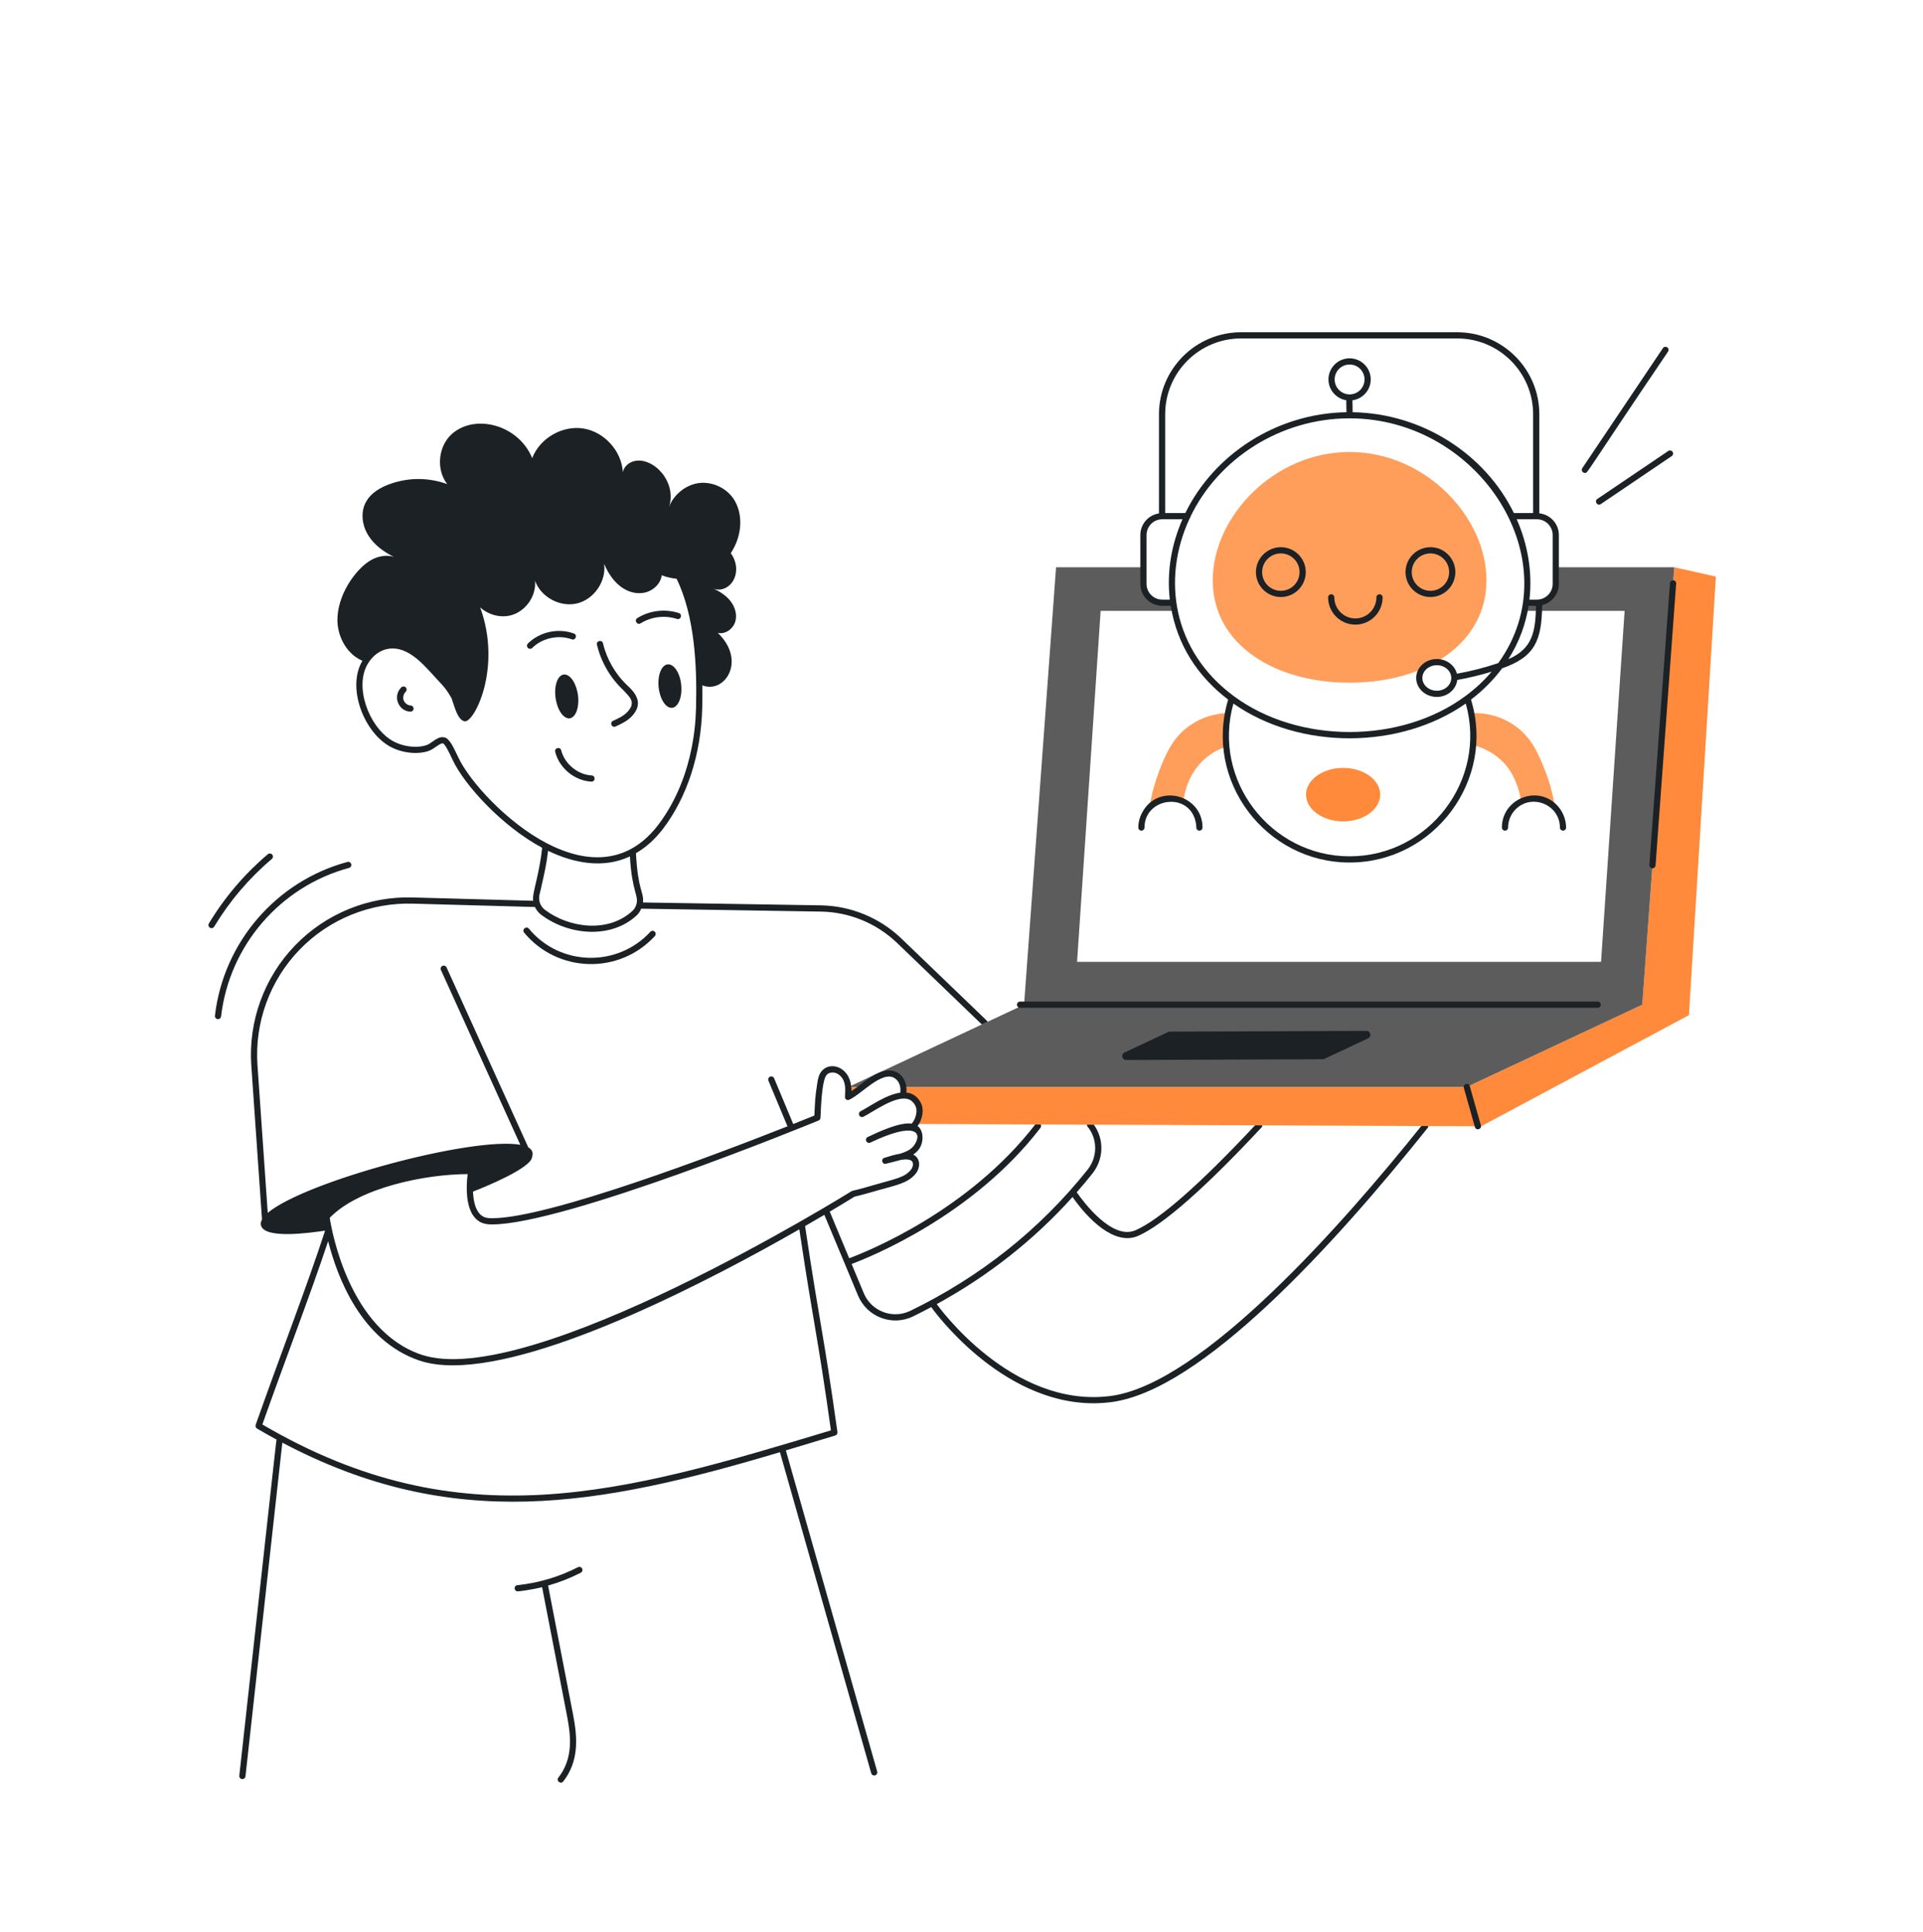 <svg width="206" height="207" viewBox="0 0 206 207" fill="none" xmlns="http://www.w3.org/2000/svg">
<path d="M183.813 61.776L180.927 108.758L158.678 120.663L153.015 120.643L152.257 120.636C128.589 120.539 155.15 120.651 117.175 120.493H116.431L111.485 120.472H110.898L98.051 120.418C99.057 119.152 98.38 117.275 96.72 117.375C96.733 117.282 96.836 116.932 96.775 116.454H157.129L175.926 107.639L179.351 60.773L183.813 61.776ZM92.395 116.454C91.999 116.761 91.596 117.074 91.132 117.347L90.907 116.454H92.395Z" fill="#FF8A3B"/>
<path d="M166.66 60.773V62.554C166.66 63.673 165.76 64.573 164.641 64.573H163.467C163.426 64.867 163.379 65.16 163.317 65.447H174.036L171.511 103.047H115.381L117.905 65.447H125.833C125.772 65.16 125.724 64.867 125.683 64.573H124.502C123.391 64.573 122.49 63.673 122.49 62.554V60.773H113.129L109.704 107.639H175.926L179.351 60.773H166.66ZM175.926 107.639L157.129 116.454H96.775C96.72 116.099 96.591 115.826 96.434 115.628C95.401 114.255 93.706 115.43 92.395 116.454H90.907C119.724 102.936 85.097 119.178 109.704 107.639H175.926Z" fill="#5C5C5C"/>
<path d="M166.613 86.556H166.606C165.705 85.556 164.204 85.233 162.935 85.888C162.778 84.482 162.13 82.852 161.189 81.828C160.288 80.839 159.087 80.136 157.777 79.829C157.868 78.735 157.806 77.549 157.6 76.418C159.954 76.261 162.355 77.325 163.788 79.195C164.368 79.938 164.784 80.791 165.146 81.644C166.37 84.494 166.399 85.828 166.613 86.556ZM131.373 79.986C128.716 80.855 127.079 83.158 126.775 85.888C125.58 85.271 124.043 85.514 123.104 86.556H123.097C123.165 86.331 123.384 85.151 123.445 84.919C123.912 83.148 124.792 80.652 125.915 79.195C127.239 77.475 129.388 76.431 131.551 76.404C131.324 77.601 131.274 78.874 131.373 79.986ZM159.233 62.175C159.233 69.004 152.668 73.144 144.572 73.144C136.475 73.144 129.915 69.004 129.915 62.175C129.915 55.35 136.475 48.425 144.572 48.425C152.668 48.425 159.233 55.35 159.233 62.175Z" fill="#FF9D5B"/>
<path d="M147.853 85.13C147.853 86.713 146.073 88 143.881 88C141.688 88 139.909 86.713 139.909 85.13C139.909 83.558 141.688 82.271 143.881 82.271C146.073 82.271 147.853 83.558 147.853 85.13Z" fill="#FF8A3B"/>
<path d="M118.942 149.565C108.333 150.922 100.425 139.835 100.35 139.719C105.904 136.676 110.775 132.828 114.896 128.244C116.485 130.521 119.349 133.513 121.917 132.412C124.578 131.239 129.033 127.336 135.139 120.793C135.201 120.732 135.235 120.65 135.235 120.568L134.45 120.561C128.508 126.906 124.202 130.686 121.644 131.805C119.126 132.91 116.036 128.728 115.347 127.739C115.347 127.739 115.347 127.739 115.347 127.732C115.926 127.077 116.486 126.408 117.032 125.719C118.253 124.177 118.301 122.055 117.175 120.493H116.431C116.431 120.568 116.459 120.636 116.506 120.698C117.591 122.048 117.591 123.938 116.513 125.31C111.318 131.819 104.936 136.821 97.539 140.429C95.628 141.363 93.326 140.487 92.525 138.532L91.228 135.421C93.295 134.65 104.266 130.215 111.458 120.834C111.539 120.725 111.546 120.582 111.485 120.472H110.898C103.755 129.744 92.879 134.097 90.969 134.807L88.886 129.813C90.307 128.969 91.243 128.39 91.528 128.212C92.385 128.01 93.221 127.768 94.03 127.533C95.847 127.005 97.215 126.807 98.069 125.773C98.439 125.324 98.559 124.756 98.38 124.286C98.275 124.016 98.09 123.82 97.826 123.7C98.075 123.532 98.305 123.323 98.487 123.058C98.894 122.462 98.986 121.412 98.473 120.798C98.423 120.738 98.356 120.694 98.294 120.646C98.813 119.945 99.009 118.893 98.666 118.2C98.388 117.638 97.979 117.273 97.451 117.118C97.337 117.085 97.216 117.076 97.097 117.063C97.267 115.433 95.991 114.079 94.084 114.956C92.935 115.482 92.393 116.112 91.215 116.898C91.213 116.723 91.199 116.541 91.17 116.301C90.93 114.343 89.017 113.697 88.083 114.686C87.722 115.062 87.619 115.586 87.552 116.044C87.289 117.722 87.319 117.989 87.24 119.517C86.895 119.658 86.094 119.982 84.975 120.426L82.93 115.528C82.859 115.358 82.666 115.278 82.496 115.35C82.328 115.42 82.248 115.614 82.319 115.783L84.359 120.671C77.056 123.557 58.811 130.518 52.709 130.518C52.152 130.518 51.709 130.448 51.318 129.965C50.862 129.402 50.704 128.505 50.671 127.663C51.789 127.234 56.974 125.134 57.001 123.935C57.158 123.486 56.986 123.153 56.592 122.925L47.837 103.646C47.762 103.48 47.564 103.407 47.398 103.482C47.231 103.558 47.157 103.754 47.233 103.921L55.736 122.647C50.544 121.75 32.679 126.576 28.682 129.943L27.582 114.124C27.263 109.562 28.901 105.056 32.076 101.762C35.251 98.468 39.686 96.674 44.263 96.815C45.596 96.852 39.432 96.683 57.304 97.173C57.455 97.492 57.674 97.775 57.943 97.982C60.861 100.205 65.44 100.655 68.228 98.052C68.432 97.853 68.578 97.611 68.691 97.353L87.892 97.664C90.942 97.705 93.841 98.885 96.052 100.98L105.181 109.761C105.249 109.728 105.87 109.435 105.802 109.467C105.765 109.376 106.332 109.957 96.509 100.502C94.175 98.292 91.119 97.05 87.906 96.995L68.878 96.688C68.996 95.552 68.334 95.436 68.126 91.407C69.183 90.798 70.158 89.927 71.024 88.797C73.62 85.386 75.113 80.764 75.226 75.784C75.246 74.966 75.25 74.194 75.24 73.428C77.629 74.363 80.005 70.798 76.893 67.808C77.678 67.985 78.504 67.405 78.749 66.648C79.002 65.883 78.742 65.017 78.244 64.389C77.753 63.762 77.044 63.332 76.307 63.004C77.473 63.594 78.994 62.528 78.852 60.753C78.805 60.216 78.599 59.702 78.284 59.267C79.613 57.244 79.556 54.927 78.602 53.476C77.819 52.285 76.34 51.59 74.922 51.748C73.505 51.907 72.172 52.97 71.671 54.306C72.544 51.63 69.995 48.946 67.97 49.396C67.375 49.527 66.834 49.988 66.722 50.587C66.594 48.312 64.728 46.254 62.476 45.906C60.224 45.558 57.822 46.955 57.013 49.085C55.563 45.535 50.963 44.301 48.46 46.449C46.943 47.751 46.682 50.275 47.902 51.86C45.903 51.157 43.856 51.138 41.853 51.826C40.749 52.205 39.658 52.848 39.143 53.895C38.61 54.98 38.811 56.328 39.449 57.355C40.086 58.382 41.104 59.123 42.187 59.661L42.187 59.663L42.186 59.661C41.395 59.416 40.514 59.586 39.785 59.982C38.105 60.917 36.063 63.805 36.148 66.573C36.209 68.331 37.204 70.112 38.825 70.793C37.175 73.55 38.85 78.169 41.567 79.859C42.846 80.653 44.641 80.895 45.933 80.448C46.483 80.255 47.177 79.552 47.468 79.651C47.719 79.761 48.253 80.907 48.48 81.396C49.727 84.081 53.775 88.529 58.077 90.828C57.752 93.885 56.996 95.607 57.112 96.507C39.533 96.022 45.596 96.189 44.284 96.153C39.514 95.99 34.903 97.873 31.598 101.302C28.294 104.731 26.589 109.421 26.921 114.171L28.067 130.649C27.917 130.925 27.92 131.154 27.962 131.299C28.37 132.785 33.302 132.07 34.826 131.846C32.75 138.19 30.214 144.641 27.389 152.654C27.381 152.786 27.352 152.946 27.535 153.053C28.239 153.47 28.94 153.862 29.638 154.241C29.574 154.355 29.788 152.739 25.636 190.239C25.616 190.422 25.748 190.585 25.93 190.606C26.119 190.626 26.276 190.489 26.296 190.313L30.244 154.561C48.483 164.205 64.058 161.401 83.549 155.584L93.331 189.982C93.373 190.128 93.505 190.223 93.65 190.223C93.869 190.223 94.029 190.013 93.969 189.801L84.184 155.393C85.792 154.911 86.911 154.572 89.477 153.796C89.634 153.75 89.733 153.595 89.71 153.433C88.15 142.326 87.917 142.556 86.245 131.356C87.001 130.921 87.69 130.519 88.307 130.155L90.471 135.332L91.91 138.791C92.871 141.094 95.567 142.133 97.826 141.029C98.481 140.709 99.129 140.374 99.77 140.033C99.777 140.06 99.791 140.081 99.804 140.101C99.879 140.211 107.098 150.342 117.141 150.342C117.762 150.342 118.39 150.301 119.024 150.22C128.644 149.005 142.774 133.572 152.94 120.841C152.988 120.779 153.015 120.718 153.015 120.643L152.258 120.636C143.968 131 128.774 148.316 118.942 149.565ZM49.081 81.116C48.556 79.989 48.149 79.18 47.686 79.025C46.939 78.767 46.272 79.626 45.714 79.823C44.618 80.202 43.02 79.981 41.918 79.295C39.48 77.781 37.923 73.515 39.42 71.082C39.93 70.235 40.71 69.665 41.56 69.519C43.849 69.13 45.602 71.496 47.061 73.041C47.566 73.579 47.803 73.825 48.371 74.798C48.769 76.013 49.081 77.126 49.758 77.276C50.779 77.503 53.813 71.556 51.434 65.068C52.293 65.856 53.568 66.218 54.704 65.929C56.3 65.524 57.471 63.859 57.314 62.221C57.947 63.983 60.014 65.092 61.833 64.645C63.651 64.199 64.969 62.259 64.715 60.404C65.782 62.94 67.56 63.767 68.985 63.505C69.921 63.334 70.764 62.577 70.891 61.634C71.402 61.834 71.941 61.952 72.486 62.008C74.424 66.042 74.673 71.294 74.564 75.768C74.517 76.05 74.719 82.847 70.497 88.395C67.401 92.438 63.138 92.712 58.583 90.349C54.299 88.127 50.274 83.683 49.081 81.116ZM58.012 94.899C58.315 93.59 58.542 92.609 58.71 91.154C61.514 92.505 64.65 93.076 67.48 91.756C67.698 95.639 68.466 95.92 68.164 96.92L68.163 96.922C68.089 97.171 67.956 97.391 67.77 97.571C65.162 100.007 60.929 99.424 58.346 97.455C58.118 97.28 57.937 97.025 57.837 96.738C57.615 96.083 57.88 95.651 58.012 94.899ZM52.703 131.181C60.497 131.181 86.568 120.511 87.687 120.051C87.805 120.002 87.885 119.89 87.892 119.762C87.934 118.961 88.013 115.717 88.564 115.143C88.843 114.847 89.407 114.822 89.796 115.087C90.922 115.841 90.403 117.423 90.545 117.686C90.548 117.691 90.553 117.692 90.556 117.697C90.65 117.852 90.822 117.89 90.967 117.826C92.348 117.225 94.905 114.166 96.173 115.827C96.292 115.983 96.532 116.397 96.438 117.066C94.901 117.271 93.094 118.6 92.195 119.053C92.032 119.135 91.966 119.335 92.048 119.498C92.131 119.662 92.331 119.727 92.493 119.645C93.562 119.107 95.917 117.355 97.263 117.754C97.612 117.856 97.876 118.099 98.072 118.495C98.322 119 98.108 119.895 97.664 120.382C96.41 120.192 94.091 121.273 92.953 121.816C92.788 121.895 92.718 122.093 92.796 122.258C92.876 122.424 93.074 122.494 93.238 122.414C98.034 120.124 98.875 121.319 97.939 122.684C97.66 123.092 97.198 123.369 96.399 123.612C95.824 123.704 95.289 123.874 94.737 124.047C94.375 124.157 94.454 124.696 94.834 124.696C94.891 124.696 96.484 124.276 96.539 124.26C97.023 124.184 97.624 124.171 97.762 124.525C97.853 124.766 97.774 125.089 97.558 125.351C96.901 126.147 95.952 126.288 93.844 126.896C92.99 127.144 92.182 127.379 91.325 127.579C91.289 127.587 91.255 127.601 91.225 127.621C90.88 127.836 56.617 149.092 45.091 145.121C37.413 142.474 35.537 131.876 35.321 130.471C38.477 127.225 45.575 125.802 50.097 125.789C49.918 127.196 49.908 129.274 50.802 130.382C51.328 131.033 51.953 131.181 52.703 131.181ZM89.014 153.244C66.656 160.005 49.365 165.07 28.105 152.615C30.558 145.671 33.196 138.858 35.153 132.97C36.106 136.758 38.65 143.602 44.875 145.748C45.929 146.111 47.155 146.277 48.515 146.277C58.702 146.276 76.398 136.986 85.628 131.71C87.25 142.553 87.5 142.505 89.014 153.244Z" fill="#1B2124"/>
<path d="M66.784 73.949C67.361 74.609 68.248 75.208 67.175 76.31C66.771 76.725 66.21 76.982 65.667 77.23C65.268 77.412 65.545 78.016 65.943 77.832C66.513 77.572 67.159 77.277 67.65 76.772C68.882 75.508 68.284 74.427 67.236 73.464C65.94 72.258 65.001 70.645 64.595 68.923C64.494 68.496 63.849 68.648 63.95 69.075C64.386 70.924 65.392 72.655 66.784 73.949ZM60.118 80.388C60.011 79.959 59.368 80.128 59.475 80.551C59.916 82.301 61.544 83.643 63.346 83.742C63.352 83.742 63.358 83.743 63.364 83.743C63.791 83.743 63.809 83.103 63.382 83.08C61.887 82.998 60.484 81.841 60.118 80.388ZM60.447 72.265C59.78 72.283 59.355 73.349 59.501 74.65C59.646 75.95 60.303 76.981 60.971 76.964C61.638 76.935 62.063 75.869 61.927 74.582C61.782 73.281 61.124 72.249 60.447 72.265ZM71.572 71.175C70.901 71.192 70.442 72.249 70.549 73.538C70.656 74.828 71.286 75.853 71.956 75.836C72.628 75.808 73.088 74.751 72.981 73.462C72.884 72.185 72.243 71.159 71.572 71.175ZM43.993 75.586C43.67 75.567 43.355 75.332 43.243 75.027C43.132 74.724 43.222 74.341 43.456 74.117C43.589 73.991 43.594 73.781 43.468 73.649C43.343 73.516 43.131 73.512 42.999 73.638C42.044 74.547 42.635 76.168 43.953 76.248C43.96 76.248 43.967 76.249 43.974 76.249C44.148 76.249 44.294 76.113 44.305 75.937C44.315 75.754 44.176 75.597 43.993 75.586ZM68.623 66.783C69.772 66.067 71.227 65.89 72.516 66.312C72.933 66.449 73.139 65.819 72.722 65.682C71.252 65.202 69.587 65.402 68.272 66.221C67.9 66.452 68.252 67.013 68.623 66.783ZM61.252 68.496C61.663 68.649 61.892 68.026 61.481 67.874C59.799 67.258 57.819 67.688 56.55 68.946C56.339 69.155 56.489 69.513 56.783 69.513C56.867 69.513 56.951 69.481 57.016 69.417C58.09 68.354 59.832 67.975 61.252 68.496ZM179.248 62.171C179.076 62.163 178.907 62.293 178.893 62.477L176.689 92.669C176.676 92.851 176.813 93.01 176.996 93.023C177.174 93.038 177.337 92.903 177.35 92.717L179.554 62.525C179.568 62.343 179.431 62.184 179.248 62.171ZM141.696 113.482C141.758 113.482 141.818 113.468 141.873 113.442L146.551 111.249C146.96 111.058 146.822 110.445 146.371 110.447L125.317 110.529C125.256 110.529 125.195 110.543 125.14 110.569L120.462 112.762C120.054 112.953 120.191 113.566 120.643 113.565L141.696 113.482ZM171.154 107.309H109.273C109.089 107.309 108.941 107.458 108.941 107.641C108.941 107.824 109.089 107.973 109.273 107.973H171.154C171.337 107.973 171.486 107.824 171.486 107.641C171.486 107.458 171.337 107.309 171.154 107.309ZM157.448 116.364C157.328 115.939 156.69 116.124 156.809 116.544L157.999 120.75C158.118 121.173 158.758 120.995 158.637 120.57L157.448 116.364ZM124.503 64.905H125.415C126.099 69.124 128.324 72.484 131.566 74.953C128.935 83.679 135.608 92.407 144.575 92.407C153.637 92.407 160.23 83.558 157.579 74.954C158.861 73.979 159.981 72.854 160.912 71.601C164.436 70.382 165.161 68.613 165.201 64.83C166.226 64.577 166.992 63.656 166.992 62.554V57.321C166.992 56.113 166.073 55.126 164.899 54.996V44.386C164.899 39.54 160.956 35.597 156.11 35.597H132.943C128.097 35.597 124.154 39.54 124.154 44.386V55.005C123.028 55.175 122.158 56.144 122.158 57.321V62.554C122.158 63.85 123.21 64.905 124.503 64.905ZM144.575 91.744C136.105 91.744 129.815 83.561 132.128 75.376C139.26 80.382 149.999 80.299 157.019 75.376C159.325 83.55 153.086 91.744 144.575 91.744ZM157.003 74.561L156.999 74.562C150.079 79.708 139.1 79.719 132.152 74.567C125.682 69.776 124.396 62.071 127.442 55.539C127.497 55.485 127.529 55.412 127.537 55.332C130.523 49.141 137.15 44.819 144.568 44.819C158.544 44.819 168.358 60.158 160.502 71.041C159.067 71.527 157.578 71.907 156.071 72.18C155.844 71.28 154.966 70.605 153.917 70.605C152.698 70.605 151.706 71.517 151.706 72.636C151.706 73.755 152.698 74.667 153.917 74.667C155.059 74.667 155.991 73.867 156.109 72.847C157.355 72.625 158.588 72.329 159.79 71.962C158.98 72.922 158.043 73.79 157.003 74.561ZM144.577 42.254C143.692 42.254 142.973 41.535 142.973 40.651C142.973 39.769 143.692 39.053 144.577 39.053C145.458 39.053 146.174 39.769 146.174 40.651C146.174 41.535 145.458 42.254 144.577 42.254ZM155.468 72.636C155.468 73.39 154.772 74.003 153.917 74.003C153.063 74.003 152.369 73.39 152.369 72.636C152.369 71.882 153.063 71.269 153.917 71.269C154.772 71.269 155.468 71.882 155.468 72.636ZM161.584 70.624C162.763 68.757 163.432 66.878 163.751 64.905H164.537C164.505 67.762 164.117 69.52 161.584 70.624ZM166.329 57.321V62.554C166.329 63.485 165.572 64.242 164.64 64.242H163.841C164.175 61.314 163.669 58.342 162.479 55.633H164.64C165.572 55.633 166.329 56.39 166.329 57.321ZM132.943 36.26H156.11C160.591 36.26 164.235 39.905 164.235 44.386V54.969H162.174C159.106 48.689 152.417 44.29 144.9 44.163L144.881 42.886C145.983 42.736 146.838 41.796 146.838 40.651C146.838 39.404 145.823 38.389 144.577 38.389C143.327 38.389 142.31 39.404 142.31 40.651C142.31 41.778 143.139 42.708 144.218 42.881L144.238 44.163C136.728 44.289 130.044 48.688 126.976 54.969H124.818V44.386C124.818 39.905 128.462 36.26 132.943 36.26ZM122.822 57.321C122.822 56.39 123.576 55.633 124.503 55.633H126.671C125.498 58.306 124.972 61.245 125.314 64.242H124.503C123.576 64.242 122.822 63.485 122.822 62.554V57.321ZM166.853 86.332C164.758 84.024 160.889 85.557 160.889 88.659C160.889 88.842 161.038 88.991 161.221 88.991C161.404 88.991 161.553 88.842 161.553 88.659C161.553 87.912 161.865 87.179 162.404 86.666C164.142 84.989 167.104 86.228 167.104 88.659C167.104 88.842 167.253 88.991 167.436 88.991C167.619 88.991 167.768 88.842 167.768 88.659C167.768 87.893 167.456 86.973 166.853 86.332ZM121.94 88.659C121.94 88.842 122.089 88.991 122.272 88.991C122.455 88.991 122.604 88.842 122.604 88.659C122.604 85.412 127.478 84.773 128.104 88.155C128.134 88.319 128.155 88.486 128.155 88.659C128.155 88.842 128.304 88.991 128.487 88.991C128.67 88.991 128.819 88.842 128.819 88.659C128.819 85.129 123.996 83.839 122.325 87.111C122.047 87.656 121.94 88.176 121.94 88.659Z" fill="#1B2124"/>
<path d="M137.21 58.625C135.738 58.625 134.541 59.823 134.541 61.295C134.541 62.766 135.738 63.963 137.21 63.963C138.681 63.963 139.879 62.766 139.879 61.295C139.879 59.823 138.681 58.625 137.21 58.625ZM137.21 63.299C136.104 63.299 135.205 62.4 135.205 61.295C135.205 60.188 136.104 59.289 137.21 59.289C138.316 59.289 139.215 60.188 139.215 61.295C139.215 62.4 138.316 63.299 137.21 63.299ZM155.903 61.295C155.903 59.823 154.706 58.625 153.234 58.625C151.763 58.625 150.565 59.823 150.565 61.295C150.565 62.766 151.763 63.963 153.234 63.963C154.706 63.963 155.903 62.766 155.903 61.295ZM151.229 61.295C151.229 60.188 152.128 59.289 153.234 59.289C154.34 59.289 155.239 60.188 155.239 61.295C155.239 62.4 154.34 63.299 153.234 63.299C152.128 63.299 151.229 62.4 151.229 61.295ZM147.78 63.67C147.596 63.67 147.448 63.819 147.448 64.002C147.448 65.246 146.436 66.258 145.192 66.258C143.948 66.258 142.936 65.246 142.936 64.002C142.936 63.819 142.788 63.67 142.605 63.67C142.421 63.67 142.273 63.819 142.273 64.002C142.273 65.611 143.583 66.921 145.192 66.921C146.801 66.921 148.111 65.611 148.111 64.002C148.111 63.819 147.963 63.67 147.78 63.67ZM169.78 50.668C170.119 50.668 169.565 51.144 178.688 37.669C178.79 37.517 178.75 37.312 178.597 37.21C178.446 37.109 178.239 37.148 178.138 37.3L169.505 50.152C169.355 50.375 169.52 50.668 169.78 50.668ZM171.111 53.458C170.748 53.704 171.121 54.251 171.483 54.007L179.082 48.866C179.234 48.763 179.274 48.557 179.171 48.405C179.068 48.253 178.862 48.214 178.711 48.317L171.111 53.458ZM37.392 92.984C37.569 92.936 37.673 92.754 37.625 92.577C37.578 92.401 37.395 92.296 37.219 92.344C29.584 94.412 23.943 100.947 23.025 108.815C23.002 109.015 23.158 109.186 23.355 109.186C23.521 109.186 23.664 109.061 23.683 108.893C24.57 101.304 30.007 94.984 37.392 92.984ZM29.122 92.024C29.261 91.906 29.278 91.697 29.16 91.556C29.04 91.417 28.832 91.4 28.692 91.518C26.192 93.637 24.066 96.133 22.377 98.938C22.282 99.096 22.333 99.299 22.489 99.393C22.648 99.49 22.851 99.436 22.944 99.281C24.597 96.538 26.676 94.096 29.122 92.024ZM69.666 99.833C66.165 103.652 60.008 103.548 56.66 99.501C56.382 99.163 55.869 99.585 56.149 99.923C59.702 104.22 66.312 104.473 70.155 100.281C70.279 100.146 70.27 99.936 70.135 99.812C70.001 99.69 69.79 99.698 69.666 99.833ZM61.913 167.905C59.911 168.936 57.667 169.602 55.427 169.83C55.011 169.873 55.044 170.492 55.46 170.492C55.612 170.492 56.837 170.348 58.073 170.045L60.741 183.828C61.148 185.934 61.446 188.357 59.815 190.449C59.544 190.798 60.073 191.197 60.338 190.857C62.055 188.656 61.859 186.117 61.391 183.701L58.714 169.872C59.92 169.532 61.091 169.074 62.217 168.494C62.379 168.41 62.443 168.21 62.359 168.047C62.276 167.885 62.075 167.821 61.913 167.905Z" fill="#1B2124"/>
</svg>

